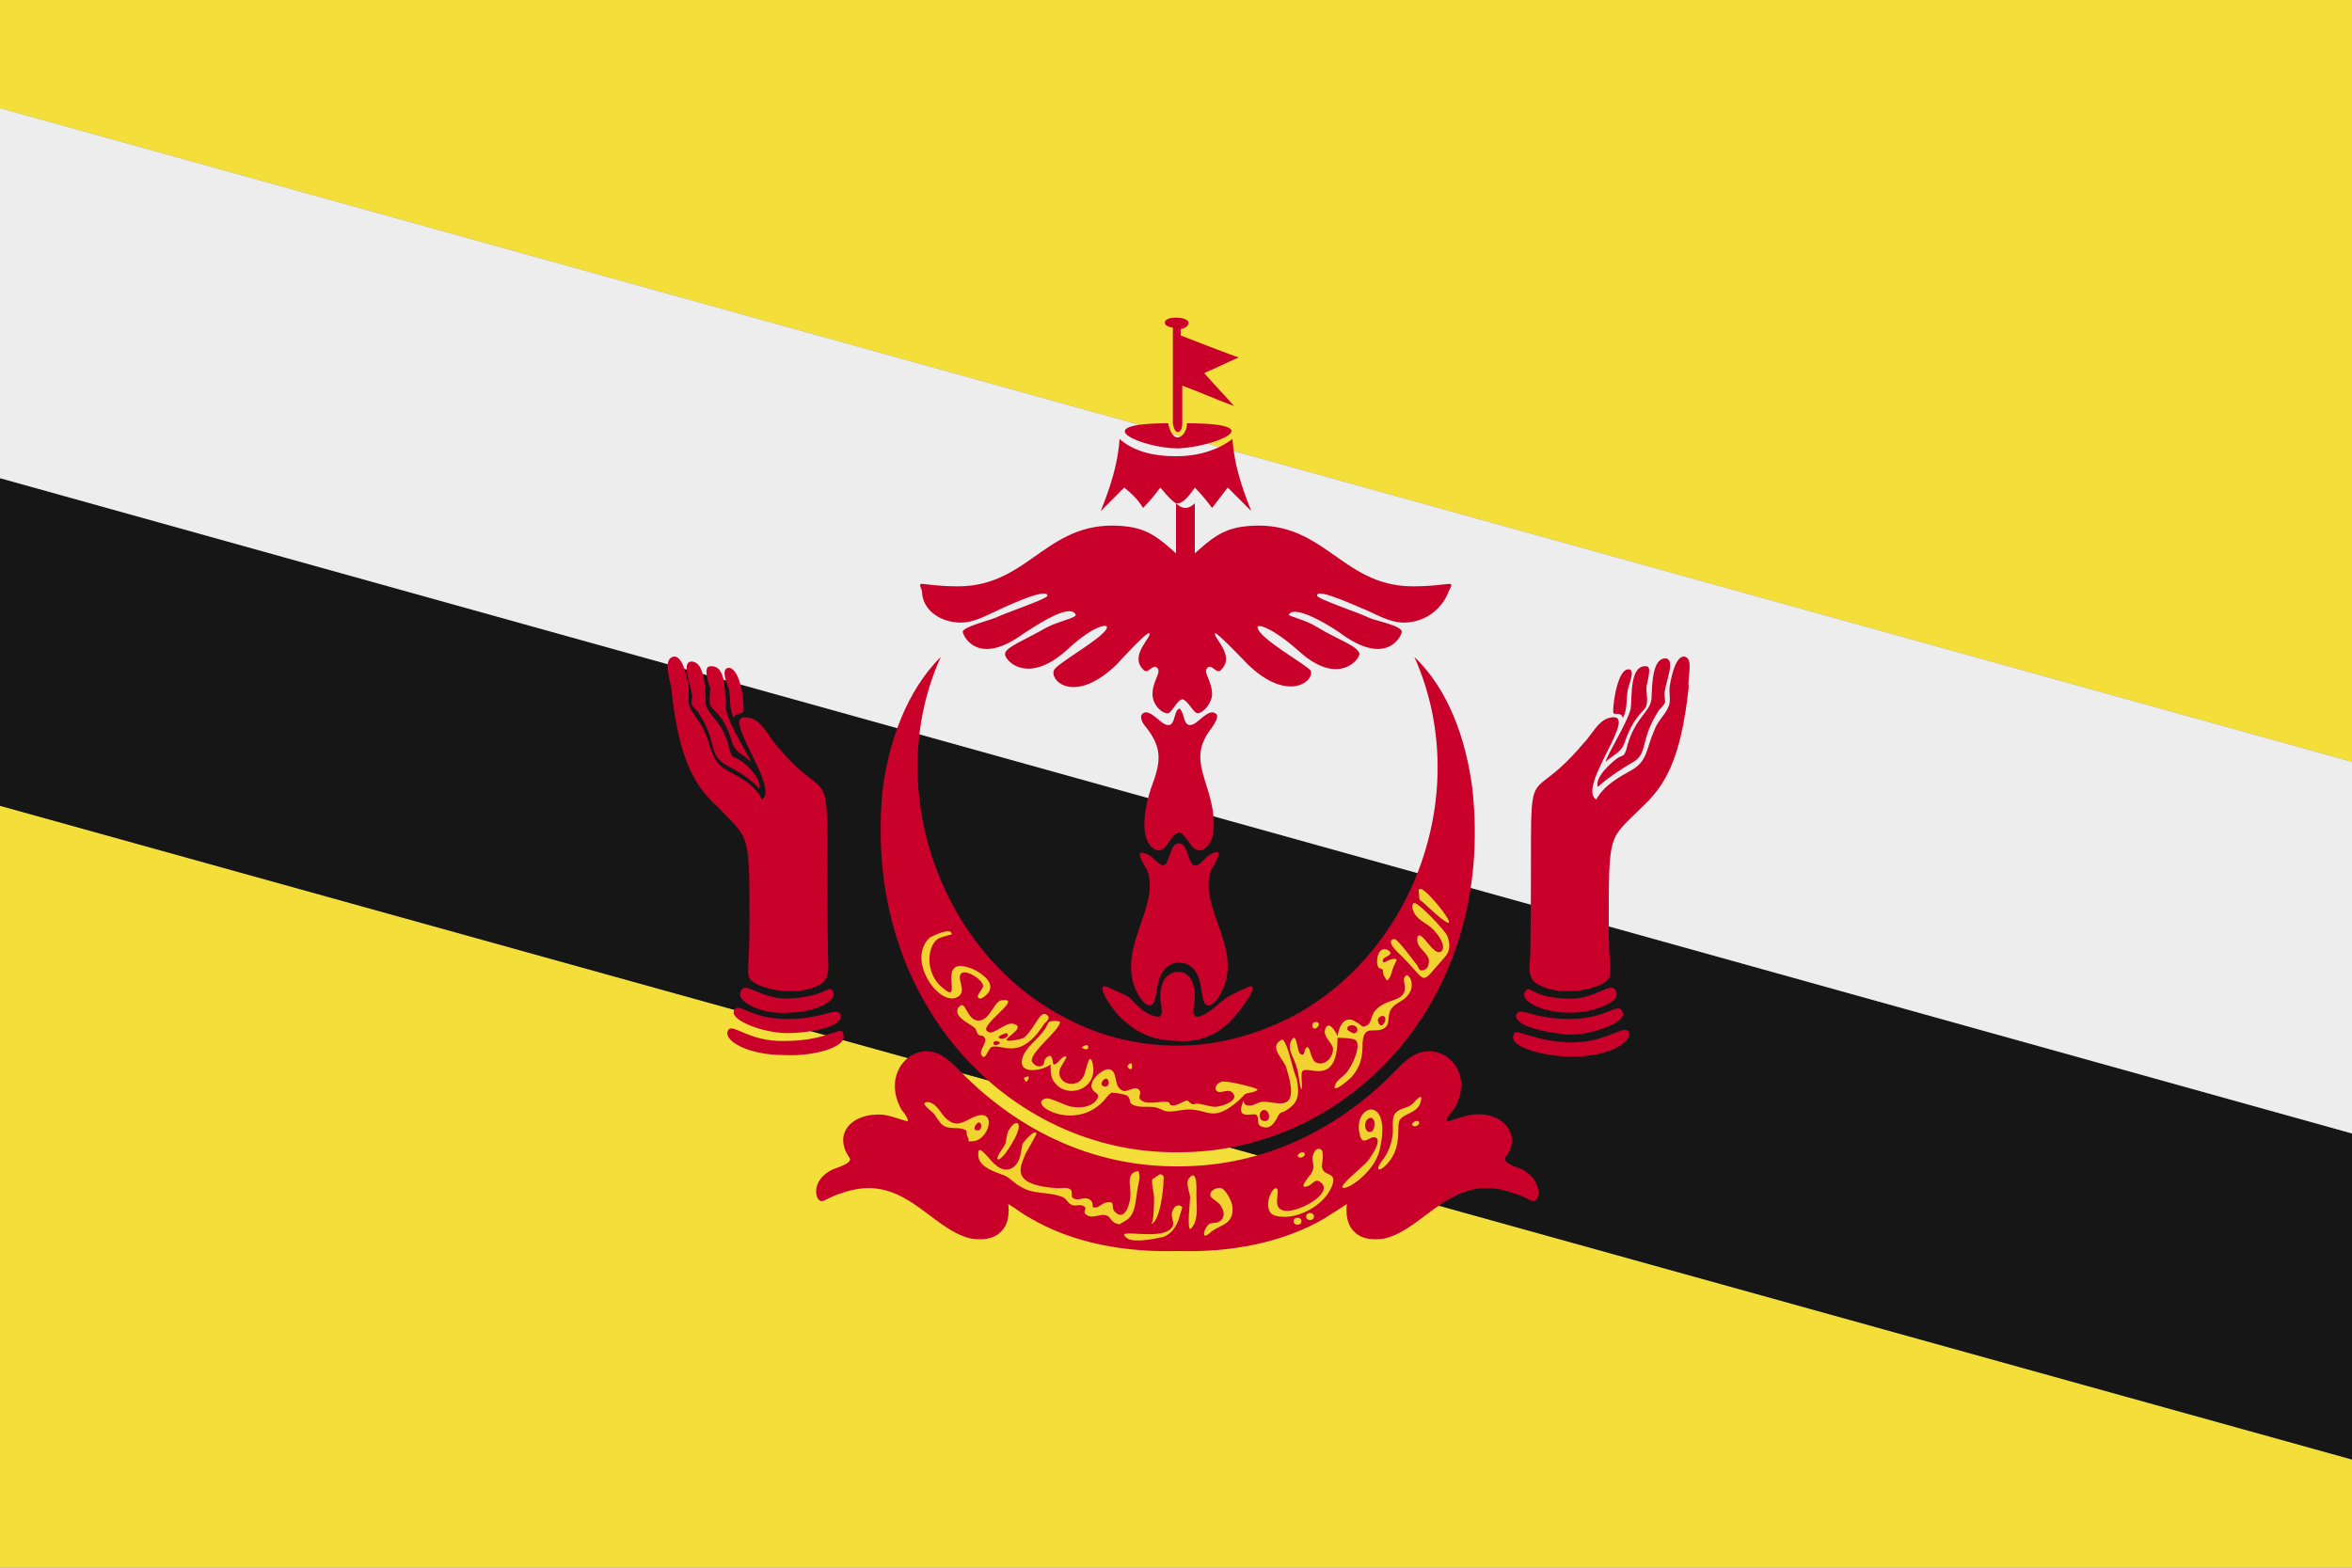 <?xml version="1.0" encoding="utf-8"?><!--Generator: Adobe Illustrator 25.2.1, SVG Export Plug-In . SVG Version: 6.00 Build 0)--><svg version="1.1" id="Vrstva_1" xmlns="http://www.w3.org/2000/svg" xmlns:xlink="http://www.w3.org/1999/xlink" x="0px" y="0px" viewBox="0 0 150 100" style="enable-background:new 0 0 150 100;" xml:space="preserve"><rect x="0" y="0" width="150" height="100" fill="#808080" stroke="none"/><style type="text/css">.st0{fill:#F3DE3A;}
	.st1{fill:#161616;}
	.st2{fill:#EDEDED;}
	.st3{fill:#C9012A;}
	.st4{fill:#F2D231;}</style><g><g><polygon class="st0" points="0,100.1 150,100.1 150,93.1 0,51.4 		"/><polygon class="st0" points="0,-0.1 0,6.9 150,48.6 150,-0.1 		"/><polygon class="st1" points="0,51.4 150,93.1 150,72.3 0,30.5 		"/><polygon class="st2" points="0,30.5 150,72.3 150,48.6 0,6.9 		"/></g><g><path class="st3" d="M50.2,65c2.4,0,3.1-0.8,3.4-0.3c0.3,0.8-2,1.2-3.4,1.2c-1.5,0-3.6-0.8-3.4-1.4C47.1,63.8,47.7,65,50.2,65z
			 M70.4,62.9c-0.4,0.1,0.6,1.7,1.4,2.3c1,0.9,2.2,1.2,3.3,1.2c1.2,0.1,2.4-0.3,3.3-1.2c0.7-0.7,1.8-2.2,1.4-2.3
			c-0.1,0-1.2,0.5-1.5,0.7c-0.5,0.3-1.1,1-1.7,1.2c-0.8,0.3-0.4-0.7-0.4-1.2c0-1-0.4-1.6-1-1.6c0,0,0,0-0.1,0c0,0,0,0-0.1,0
			c-0.6,0.1-1,0.6-1,1.6c0,0.5,0.4,1.5-0.4,1.2C73,64.7,72.4,64,72,63.6C71.6,63.4,70.6,62.9,70.4,62.9z M75.2,45.2
			C75.1,45.2,75.1,45.2,75.2,45.2L75.2,45.2c-0.4,0.2-0.2,1.3-0.9,1c-0.3-0.1-1-1-1.4-0.7c-0.3,0.2,0,0.7,0.2,0.9
			c1.1,1.4,0.9,2.3,0.3,3.9c-0.3,0.9-0.9,3.3,0.3,3.9c0.7,0.3,0.9-1,1.5-1.1c0.5,0.1,0.8,1.4,1.5,1.1c1.2-0.6,0.6-3,0.3-3.9
			c-0.5-1.6-0.8-2.5,0.3-3.9c0.2-0.3,0.5-0.8,0.2-0.9c-0.4-0.3-1.1,0.6-1.4,0.7C75.4,46.5,75.6,45.4,75.2,45.2L75.2,45.2
			C75.2,45.2,75.2,45.2,75.2,45.2z M75.1,73.5C75.1,73.5,75.1,73.5,75.1,73.5c0.1,0,0.1,0,0.1,0c10.7,0,20.2-9.6,18.7-23.2
			c-0.4-3.1-1.5-6.3-3.7-8.4c3.8,8.5,0,18.9-7.9,23c-2.4,1.2-4.8,1.8-7.2,1.8c-2.3,0-4.8-0.5-7.2-1.8c-7.9-4.1-11.7-14.6-7.9-23
			c-2.2,2.2-3.3,5.4-3.7,8.4C54.9,63.9,64.4,73.6,75.1,73.5z M61,39.7c1,0.1,1.8-0.4,2.7-0.8c0,0,3.1-1.5,3.1-0.9
			c0,0.2-2.7,1.1-3.3,1.4c-0.5,0.2-2.1,0.6-2.1,0.9c0,0.2,0.9,2.3,3.9,0.1c0.5-0.3,2.9-2,3.3-1.2c0.1,0.2-1,0.4-1.8,0.8
			c-1.4,0.8-2.7,1.3-2.7,1.7c-0.1,0.3,1.3,2.1,3.9-0.2c1.7-1.6,2.6-1.7,2.6-1.5c0,0.6-3.4,2.4-3.4,2.8c-0.2,0.7,1.4,2.1,4-0.4
			c0.1-0.1,2-2.2,2.1-2c0.2,0.2-1.3,1.4-0.4,2.3c0.3,0.4,0.6-0.4,0.9-0.1c0.3,0.3-0.3,0.8-0.3,1.7c0,0.5,0.4,1.1,0.9,1.2
			c0.3,0.1,0.6-0.8,1-0.9c0.4,0.1,0.7,0.9,1,0.9c0.5-0.1,0.9-0.8,0.9-1.2c0-0.9-0.6-1.4-0.3-1.7c0.3-0.3,0.6,0.5,0.9,0.1
			c0.9-0.9-0.6-2.1-0.4-2.3c0.1-0.1,2,1.9,2.1,2c2.5,2.4,4.2,1.1,4,0.4c-0.1-0.3-3.4-2.1-3.4-2.8c0-0.2,0.9,0,2.6,1.5
			c2.5,2.3,3.9,0.6,3.9,0.2c-0.1-0.5-1.4-0.9-2.7-1.7c-0.8-0.5-1.9-0.7-1.8-0.8c0.4-0.7,2.9,0.9,3.3,1.2c3,2.2,3.9,0.1,3.9-0.1
			c0-0.4-1.7-0.7-2.1-0.9c-0.6-0.3-3.3-1.2-3.3-1.4c-0.1-0.6,3,0.9,3.1,0.9c0.9,0.4,1.7,0.9,2.7,0.8c1.2-0.1,2.2-0.9,2.6-2
			c0.4-0.8,0.2-0.3-2.3-0.3c-4.7,0-5.7-4.5-10.9-3.8c-1.3,0.2-2,0.8-3,1.7c0-1.1,0-2.1,0-3.2c-0.2,0.2-0.4,0.3-0.6,0.3
			c-0.2,0-0.4-0.1-0.6-0.3c0,1.1,0,2.1,0,3.2c-1-0.9-1.7-1.5-3-1.7c-5.2-0.7-6.2,3.8-10.9,3.8c-2.5,0-2.6-0.5-2.3,0.3
			C58.8,38.8,59.8,39.6,61,39.7z M75.1,28.6L75.1,28.6C75.1,28.6,75.1,28.6,75.1,28.6c0.1,0,0.1,0,0.1,0c0,0,0,0,0,0
			c2.2-0.1,6-1.6,0.5-1.6c0,0.5-0.3,0.9-0.6,0.9c-0.3,0-0.5-0.4-0.6-0.9C69.1,27,72.9,28.6,75.1,28.6z M72.3,62.8
			c0.1,0.3,0.5,1.2,0.9,1.3c0.5,0.2,0.5-0.7,0.6-1.1c0.2-1.4,1-1.6,1.4-1.6c0.4,0,1.2,0.2,1.4,1.6c0.1,0.5,0.1,1.3,0.6,1.1
			c0.4-0.1,0.8-1,0.9-1.3c0.9-2.5-1.6-5-0.9-7.2c0.1-0.3,1.1-1.7,0-1.1c-0.3,0.1-0.7,0.8-1,0.7c-0.4,0-0.4-1.2-0.9-1.4v0
			c0,0,0,0-0.1,0c0,0,0,0-0.1,0v0c-0.5,0.1-0.5,1.3-0.9,1.4c-0.3,0-0.7-0.6-1-0.7c-1.1-0.5-0.1,0.8,0,1.1
			C73.9,57.8,71.5,60.2,72.3,62.8z M47.6,63c-0.3,0-0.4,0.2-0.4,0.5c0.1,0.5,1.4,1.2,3,1.1c1.8,0,3.3-0.8,2.9-1.4
			c-0.3-0.4-0.4,0.4-2.9,0.5C49,63.7,48.3,63.2,47.6,63z M72.9,32.4c0.4-0.4,0.8-0.9,1.1-1.3c0.5,0.6,0.8,0.9,1,1v0c0,0,0,0,0.1,0
			c0,0,0,0,0.1,0v0c0.3-0.1,0.6-0.4,1-1c0.4,0.4,0.8,0.9,1.1,1.3c0.3-0.4,0.7-0.9,1-1.3c0.5,0.5,1,1,1.5,1.5c-0.6-1.5-1.1-3-1.2-4.6
			c-0.9,0.7-2.2,1.1-3.5,1.1c0,0,0,0-0.1,0c0,0,0,0-0.1,0c-1.3,0-2.6-0.3-3.5-1.1c-0.1,1.6-0.6,3.1-1.2,4.6c0.5-0.5,1-1,1.5-1.5
			C72.2,31.5,72.6,31.9,72.9,32.4z M53.8,66.1c0-0.9-0.8,0.3-3.7,0.3c-2.4,0.1-3.5-1.3-3.7-0.6c-0.2,0.6,1.3,1.5,3.6,1.5
			C51.9,67.4,53.9,66.8,53.8,66.1z M47.8,58.9c0,2.6-0.2,3.1,0,3.5c0.3,0.6,2.9,1.3,4.5,0.4c0.7-0.4,0.5-1.3,0.5-2.1
			c-0.2-14,0.7-8.3-3.4-13.3c-0.4-0.5-0.9-1.5-1.6-1.6c-2.2-0.6,2,4.4,0.8,5.2c-0.5-1-1.4-1.4-2.3-1.9c-1-0.6-0.9-1.5-1.4-2.5
			c-0.2-0.5-0.7-1-0.9-1.5c-0.2-0.4,0-1-0.1-1.4c-0.1-0.6-0.4-2-1-1.8c-0.6,0.2-0.2,1.4-0.1,1.9c0.5,4.9,1.6,6.4,3,7.7
			C47.8,53.6,47.8,53,47.8,58.9z M46.8,45.8c0.1-0.4,0.5-0.2,0.6-0.4c0.1-0.2-0.1-2.7-0.9-2.8c-0.6,0-0.1,1.1,0,1.4
			C46.6,44.7,46.5,45.2,46.8,45.8z M44.1,44.9c0,0.1,0.3,0.4,0.4,0.5c1.3,1.9,0.6,2.7,1.8,3.4c1.6,0.8,2.1,1.5,2.1,1.5
			c0.2-0.6-0.8-1.6-1.2-1.8c-0.4-0.3-0.5,0-0.7-0.8c-0.4-1.7-1.3-2-1.5-2.8c0-0.2,0.1-2.7-0.9-2.7c-0.7,0,0,1.6,0,2
			C44.2,44.3,44.1,44.7,44.1,44.9z M45.3,45c0.2,0.4,0.9,0.6,1.4,2.4c0.2,0.6,0.8,0.8,1.2,1.2c-0.2-0.5-1.5-2.5-1.6-3.4
			c-0.1-0.8,0.1-2.8-1-2.7c-0.5,0-0.1,1.1,0,1.4C45.3,44.1,45.2,44.7,45.3,45z M103.5,45.8c0.3-0.6,0.2-1.1,0.3-1.7
			c0-0.3,0.6-1.5,0-1.4c-0.7,0.1-1,2.6-0.9,2.8C103,45.6,103.4,45.4,103.5,45.8z M102.4,48.6c0.4-0.4,1-0.6,1.2-1.2
			c0.6-1.8,1.3-2,1.4-2.4c0.1-0.3,0-0.8,0-1.1c0-0.3,0.4-1.4,0-1.4c-1.1-0.1-0.9,2-1,2.7C103.8,46.1,102.5,48.1,102.4,48.6z
			 M100.1,64.6c1.5,0,2.9-0.6,3-1.1c0-0.3-0.1-0.5-0.4-0.5c-0.7,0.2-1.4,0.7-2.5,0.7c-2.5,0-2.6-0.9-2.9-0.5
			C96.8,63.8,98.3,64.6,100.1,64.6z M103.1,48.4c-0.4,0.3-1.4,1.2-1.2,1.8c0,0,0.6-0.6,2.1-1.5c1.2-0.6,0.5-1.4,1.8-3.4
			c0.1-0.1,0.3-0.3,0.4-0.5c0-0.2-0.1-0.6,0-0.8c0-0.4,0.7-2,0-2c-1,0-0.8,2.5-0.9,2.7c-0.1,0.7-1,1.1-1.5,2.8
			C103.6,48.4,103.5,48.1,103.1,48.4z M97.1,74.6c-0.2-0.1-1-0.3-1.1-0.6c-0.1-0.2,0.3-0.4,0.4-1c0.2-1-0.8-2.1-2.5-1.9
			c-0.7,0.1-1.6,0.5-1.6,0.4c-0.1-0.2,0.3-0.6,0.4-0.7c1.4-2.3-0.5-4.3-2.3-3.6c-0.7,0.3-1.2,0.9-1.8,1.5c-4,3.9-8.7,5.7-13.4,5.7
			c0,0,0,0-0.1,0c0,0,0,0-0.1,0c-4.7,0-9.4-1.8-13.4-5.7c-0.5-0.5-1.1-1.2-1.8-1.5c-1.7-0.7-3.6,1.3-2.3,3.6
			c0.1,0.1,0.4,0.5,0.4,0.7c0,0.1-0.9-0.3-1.6-0.4c-1.8-0.1-2.7,0.9-2.5,1.9c0.1,0.6,0.5,0.9,0.4,1c-0.1,0.3-0.9,0.5-1.1,0.6
			c-1.5,0.7-1.1,2.2-0.6,2c0.1,0,0.5-0.3,1.2-0.5c3.9-1.4,5.6,2.3,8.2,2.9c0.6,0.1,1.4,0.1,1.9-0.4c0.7-0.6,0.5-1.8,0.5-1.8
			c0.5,0.3,1,0.7,1.4,0.9c2.7,1.6,6.1,2.2,9.4,2.1c3.3,0.1,6.7-0.5,9.4-2.1c0.3-0.2,0.8-0.5,1.4-0.9c0,0-0.2,1.2,0.5,1.8
			c0.5,0.5,1.3,0.5,1.9,0.4c2.6-0.6,4.3-4.3,8.2-2.9c0.7,0.2,1.1,0.5,1.2,0.5C98.2,76.8,98.5,75.4,97.1,74.6z M100.1,66
			c1.5,0,3.6-0.8,3.4-1.4c-0.3-0.8-0.9,0.4-3.4,0.4c-2.4,0-3.1-0.8-3.4-0.3C96.5,65.5,98.8,65.9,100.1,66z M100.2,66.5
			c-2.9-0.1-3.7-1.2-3.7-0.3c0,0.6,1.9,1.2,3.8,1.2c2.3,0,3.7-0.9,3.6-1.5C103.7,65.2,102.6,66.5,100.2,66.5z M107.5,41.9
			c-0.6-0.2-0.9,1.2-1,1.8c-0.1,0.5,0.1,1-0.1,1.4c-0.2,0.5-0.7,0.9-0.9,1.5c-0.5,1.1-0.4,1.9-1.4,2.5c-0.9,0.5-1.8,1-2.3,1.9
			c-1.3-0.8,3-5.8,0.8-5.2c-0.7,0.2-1.1,1.1-1.6,1.6c-4.1,4.9-3.2-0.7-3.4,13.3c0,0.8-0.3,1.7,0.5,2.1c1.6,0.9,4.2,0.2,4.5-0.4
			c0.2-0.4,0-0.8,0-3.5c0-5.9,0-5.3,2.1-7.4c1.4-1.3,2.5-2.9,3-7.7C107.6,43.3,108,42.1,107.5,41.9z M74.8,20.9c0,2.2,0,5.8,0,6.1
			c0.1,0.8,0.6,0.7,0.6,0c0-0.8,0-1.6,0-2.4c1.1,0.4,2.2,0.9,3.3,1.3c-0.6-0.7-1.3-1.4-1.9-2.1c0.7-0.3,1.5-0.7,2.2-1
			c-0.1,0-3.7-1.4-3.7-1.4s0-0.3,0-0.4c0,0,0.5-0.1,0.5-0.4c0-0.3-0.7-0.4-1.2-0.3C74.2,20.4,74.1,20.8,74.8,20.9z"/><path class="st4" d="M74.2,78.9c0.5-0.2,0.8-0.6,1-1.2c0-0.1,0.2-0.6,0.2-0.7c-0.2-0.2-0.5-0.1-0.6,0.2c-0.2,0.3,0.1,0.7,0,1
			c-0.5,1.1-4,0-2.9,0.8C72.4,79.3,73.7,79,74.2,78.9z M77.1,78.7c0.6-0.6,1.6-0.5,1.5-1.7c0-0.3-0.4-1.1-0.7-1.2
			c-0.2-0.1-0.8,0.1-0.7,0.5c0.1,0.2,0.6,0.4,0.7,0.7c0.2,0.3,0.2,0.7-0.1,0.9c-0.3,0.2-0.6,0-0.8,0.3
			C76.8,78.4,76.6,79.1,77.1,78.7z M76.2,78c0.2-0.6,0.1-1.2,0.1-1.8c0-0.2,0.1-1.8-0.5-1c-0.2,0.3,0.1,0.9,0.1,1.2
			c0,0.2-0.2,1.9,0,2C76,78.4,76.2,78,76.2,78z M74.2,75.4c0-0.3,0.1-0.4-0.2-0.5c-0.1,0-0.4,0.3-0.5,0.3c-0.1,0.2,0.1,0.9,0.1,1.2
			c0,0.2,0,1.6-0.2,1.7C74,77.9,74.2,75.8,74.2,75.4z M72,77.7c0.4-0.4,0.4-1,0.5-1.5c0-0.4,0.3-1.1,0.1-1.5
			c-0.8,0.1-0.5,0.9-0.5,1.5c0,0.4-0.3,1.8-1,1.1c-0.3-0.3,0.1-0.7-0.5-0.6c-0.2,0-0.4,0.2-0.6,0.3c-0.5,0.1-0.2-0.1-0.4-0.4
			c-0.4-0.4-0.8,0.1-1.2-0.2c-0.1-0.1,0-0.4-0.1-0.5c-0.2-0.2-0.6-0.1-0.8-0.1c-3.2-0.2-2.4-1.4-2.1-2.2c0.1-0.2,0.7-1.2,0.7-1.3
			C66,72,65.3,72.8,65.2,73c-0.1,0.5-0.1,1-0.5,1.4c-0.6,0.5-1.2,0-1.6-0.5c-0.3-0.3-0.8-1-0.7-0.1c0.1,0.7,1.2,1,1.7,1.2
			c0.4,0.2,0.6,0.5,1,0.7c0.8,0.5,1.6,0.3,2.5,0.6c0.5,0.1,0.4,0.5,0.9,0.6c0.2,0,0.5-0.1,0.7,0.1c0.1,0.2-0.2,0.3,0.1,0.5
			c0.4,0.3,1-0.2,1.4,0.1c0.2,0.2,0.2,0.4,0.7,0.5C71.5,78,71.8,77.9,72,77.7z M64.1,73.6c1.5-2.1,0.7-2.3,0.3-1.6
			c-0.2,0.2-0.2,0.7-0.3,1c-0.1,0.2-0.5,0.7-0.5,0.9C63.7,74.1,64,73.7,64.1,73.6z M59.2,70.3c-0.7,0,0.3,0.6,0.4,0.8
			c0.3,0.4,0.4,0.7,0.8,0.8c0.3,0.1,0.9,0,1.2,0.2c0.1,0.1,0,0.2,0.1,0.4c0.2,0.4-0.1,0.3,0.3,0.3c1.1,0,1.7-2.3,0-1.5
			c-0.6,0.3-1,0.6-1.6,0.1C60,71.1,59.8,70.4,59.2,70.3z M62.4,71.6c0.3,0,0.2,0.6-0.1,0.5C62,72.1,62.2,71.7,62.4,71.6z M86.7,72.3
			c0.2,1,0.7,0,1.1,0.3c0.3,0.3-0.5,1.4-0.7,1.6c-0.2,0.2-1.5,1.3-1.5,1.5c0.1,0.4,2.1-0.9,2.4-2.4C88.8,69.8,86.3,70.4,86.7,72.3z
			 M87.4,71.3c0.4,0,0.3,0.9,0,0.9C87,72.3,86.9,71.4,87.4,71.3z M85,75.5c0.2-0.8-0.6-0.4-0.7-1.1c0-0.2,0.2-1-0.1-1.1
			c-0.3-0.1-0.4,0.2-0.5,0.5c0,0.5,0.2,0.6-0.1,1.1c0,0-0.7,0.8-0.4,0.8c0.5,0,0.6-0.6,1-0.3c1,0.7-1.6,2.1-2.4,1.8
			c-0.7-0.2-0.1-1.3-0.4-1.4c-0.3-0.1-0.9,1.3-0.2,1.7C82.5,78,84.6,76.9,85,75.5z M88.5,74.2c1-1.1,0.5-2.5,0.8-2.8
			c0.3-0.4,1.1-0.4,1.3-1.1c0.2-0.7-0.3-0.1-0.5,0.1c-0.3,0.3-0.9,0.3-1.1,0.6c-0.3,0.3-0.1,1.1-0.2,1.5c-0.1,0.6-0.3,1.1-0.7,1.6
			C87.6,74.8,88.1,74.7,88.5,74.2z M83.2,73.7c0.1-0.4-0.6-0.1-0.4,0.1C83,73.9,83.1,73.8,83.2,73.7z M90.5,71.7
			c0.1-0.4-0.6-0.1-0.4,0.1C90.3,71.9,90.4,71.8,90.5,71.7z M81.8,66.3c-0.9,0.4-0.1,1.1,0.2,1.7c1.1,3.4-0.8,2.1-1.6,2.3
			c-0.4,0.1-0.5,0.3-0.9,0.2c-0.3-0.1-0.1-0.6-0.3,0c-0.3,0.9,0.7,0.5,0.9,0.6c0.3,0.2-0.1,0.7,0.5,0.8c0.4,0.1,0.6-0.2,0.8-0.5
			c0.2-0.4,0.2-0.4,0.5-0.5c0.9-0.5,1-1,0.8-2.1C82.4,68.2,82.2,66.7,81.8,66.3z M80.6,70.8c0.4,0,0.5,0.8,0,0.7
			C80.3,71.5,80.2,70.9,80.6,70.8z M70.7,68.2c-0.4,0-1.1,0.6-1.1,1.1c0.1,0.5,0.7,0.4,0.3,0.9c-0.3,0.4-1,0.5-1.5,0.4
			c-0.4,0-1.5-0.7-1.8-0.5c-1,0.4,2,2.1,3.8,0.1c0.1-0.1,0.3-0.4,0.5-0.5c0.2,0,0.9,0.1,1,0.2c0.3,0.3,0,0.4,0.4,0.6
			c0.5,0.2,1.1,0,1.6,0.2c0.3,0.1,0.3,0.2,0.7,0.2c0.5,0,1-0.2,1.6-0.1c0.9,0.1,1.3,0.7,2.8-0.6c0.2-0.2,0.2-0.2,0.4-0.4
			c0.1-0.1,0.7-0.1,0.8-0.3c0-0.1-2-0.6-2.3-0.5c-0.3,0.1-0.5,0.4-0.3,0.6c0.3,0.2,0.7-0.2,1,0.1c0.5,0.5-0.7,0.9-1.1,0.9
			c-0.4,0-0.8-0.2-1.2-0.2c-0.1,0-0.2,0.1-0.3,0c-0.1,0-0.2-0.2-0.3-0.2c-0.2,0-0.7,0.4-1,0.3c-0.1,0-0.1-0.2-0.2-0.2
			c-0.4-0.1-1.3,0.2-1.7-0.1c-0.3-0.2,0-0.4-0.1-0.6c-0.2-0.4-0.7,0-1,0C70.9,69.4,71.4,68.3,70.7,68.2z M70.5,68.8
			c0.3,0,0.3,0.6-0.1,0.5C70.1,69.2,70.3,68.9,70.5,68.8z M69.7,67.9c-0.2-0.9-0.4,0.2-0.5,0.5c-0.3,1.2-1.9,0.8-1.6-0.2
			c0-0.1,0.5-0.8,0.4-0.8c-0.3-0.1-0.5,0.5-0.8,0.5c-0.1,0,0-0.9-0.5-0.4c-0.2,0.2,0,0.4-0.3,0.5c-0.2,0.1-0.5-0.1-0.6-0.3
			c-0.1-0.6,1.8-2,1.8-2.5c0-0.1-0.6-0.1-0.7,0c-0.1,0.1-0.2,0.4-0.3,0.5c-0.4,0.6-1.2,1.1-1.4,1.8c-0.3,1.1,1.3,0.8,1.8,0.4
			c0,0.4,0,0.9,0.3,1.2C68.1,70.1,70,69.5,69.7,67.9z M89.7,62.2c-0.3,0.2-0.1,0.5-0.1,0.8c0,1-1.3,0.6-2,1.6
			c-0.1,0.2-0.2,0.7-0.4,0.8c-0.4,0.2-0.3,0-0.7-0.2c-0.7-0.5-1.1,0.2-1.2,0.9c-0.1-0.3-0.6-1.1-0.8-0.4c-0.1,0.4,0.4,0.8,0.5,1.1
			c0.1,0.5-0.4,1.2-1,1c-0.4-0.1-0.4-0.9-0.6-1c-0.3,0-0.1,0.7-0.5,0.4c-0.2-0.2-0.2-1.6-0.6-0.7c-0.2,0.5,0.3,1.1,0.4,1.6
			c0.1,0.2,0.2,1.3,0.3,1.4c0.1-0.3-0.1-1.1,0.1-1.2c0.4-0.3,2.2,1,2.2-2.1c0.2,0,1.1,0,1.2,0.2c0.3,0.4-0.3,1.7-0.7,2.1
			c-0.2,0.2-0.5,0.4-0.6,0.6c-0.4,0.8,0.7-0.1,1-0.4c0.6-0.7,0.7-1.3,0.7-2.2c0.1-1,0.5-0.7,1.1-0.8c0.8-0.2,0.4-0.8,0.7-1.3
			c0.3-0.5,0.9-0.5,1.2-1.1C90.1,63.1,90.1,62.3,89.7,62.2z M88.2,64.8c0.4,0.1-0.1,1-0.3,0.4C87.8,65,88,64.8,88.2,64.8z
			 M86.2,65.4c0.6,0,0.4,0.8-0.1,0.4C85.8,65.7,85.9,65.4,86.2,65.4z M65.6,68.8c0.1-0.3-0.4,0-0.3,0C65.4,68.9,65.4,69.2,65.6,68.8
			z M72.2,68c0-0.4-0.3,0-0.3,0C71.9,68.1,72.2,68.4,72.2,68z M64,63.8c-0.6-0.1-0.8,1.3-1.6,1.3c-0.8,0-0.8-1.5-1.3-0.8
			c-0.3,0.6,0.8,1,1.1,1.3c0.1,0.2,0.1,0.3,0.2,0.4c0.1,0.1,0.3,0,0.4,0.2c0.2,0.3-0.4,0.8-0.2,1.1c0.2,0.4,0.4-0.3,0.6-0.5
			c0.7-0.3,1.8,1,3.4-1.5c0.1-0.1,0.5-0.4,0.1-0.6c-0.4-0.2-0.7,0.9-1.4,1.5c-0.2,0.1-1.2,0.3-1.1,0.1c0.2-0.3,1.2-0.8,0.4-1
			c-0.5-0.1-1.3,0.8-1.6,0.5C62.3,65.5,65.2,63.7,64,63.8z M64.2,65.9c0.3,0.2-0.3,0.5-0.5,0.3C63.6,66.1,64.1,65.9,64.2,65.9z
			 M63.5,66.4c0.1,0,0.4,0.1,0.2,0.2C63.4,66.8,63.2,66.5,63.5,66.4z M69.4,66.8c0-0.3-0.4,0-0.4,0C68.9,66.8,69.4,67.1,69.4,66.8z
			 M84.1,65.4c0.1-0.3-0.5-0.3-0.4,0.1C83.8,65.7,84,65.6,84.1,65.4z M61.2,63.5c0.4-0.4-0.2-1.1,0.1-1.4c0.3-0.3,1.4,0.4,1.4,0.8
			c0,0.2-0.6,0.7-0.2,0.8c0.2,0,0.6-0.4,0.6-0.5c0.3-0.6-0.6-1.2-1.1-1.4c-2.5-1-0.4,2.5-1.9,1.2c-1.1-0.9-1-2.6-0.3-3.1
			c0.1-0.1,0.9-0.3,0.9-0.3c0-0.5-1.2,0.1-1.4,0.2C57.7,61.3,60.1,64.5,61.2,63.5z M88.6,62.4c0.1-0.1,0.2-0.6,0.3-0.8
			c0.2-0.4,0.3-0.5-0.2-0.4c-0.1,0-0.6,0.4-0.5,0c0.1-0.2,0.8-0.3,0.3-0.6c-0.6-0.3-0.8,0.7-0.6,1.1c0.1,0.1,0.3,0.1,0.3,0.2
			c0,0.1,0,0.3,0.1,0.4C88.4,62.4,88.4,62.7,88.6,62.4z M92.1,61.1c0.4-0.4,0.4-0.9,0.2-1.4c-0.1-0.3-1.8-2.1-2.1-2.1
			c-0.3,0.1,0,0.7,0.1,0.8c0.3,0.4,0.9,0.6,1.2,1c0.2,0.2,0.8,1,0.4,1.3c-0.3,0.2-0.7-0.4-0.9-0.6c-0.2-0.3-0.7-0.8-0.6,0
			c0.1,0.5,0.9,0.8,0.7,1.4c0,0.2-0.2,0.4-0.4,0.4c-0.2,0-0.2-0.1-0.3-0.3c-0.1-0.1-1.3-1.8-1.5-1.7c-0.5,0.1,0.1,0.7,0.2,0.8
			C91.2,62.7,90.4,63,92.1,61.1z M90.6,56.7c-0.2,0-0.1,0.2-0.1,0.4c0,0.4,0.1,0.3,0.3,0.5C94.3,60.9,91.1,56.7,90.6,56.7z M83,77.9
			c0,0.3-0.5,0.3-0.5,0C82.5,77.6,83,77.6,83,77.9z M83.8,77.6c0,0.3-0.5,0.3-0.5,0C83.3,77.3,83.8,77.3,83.8,77.6z"/></g></g></svg>